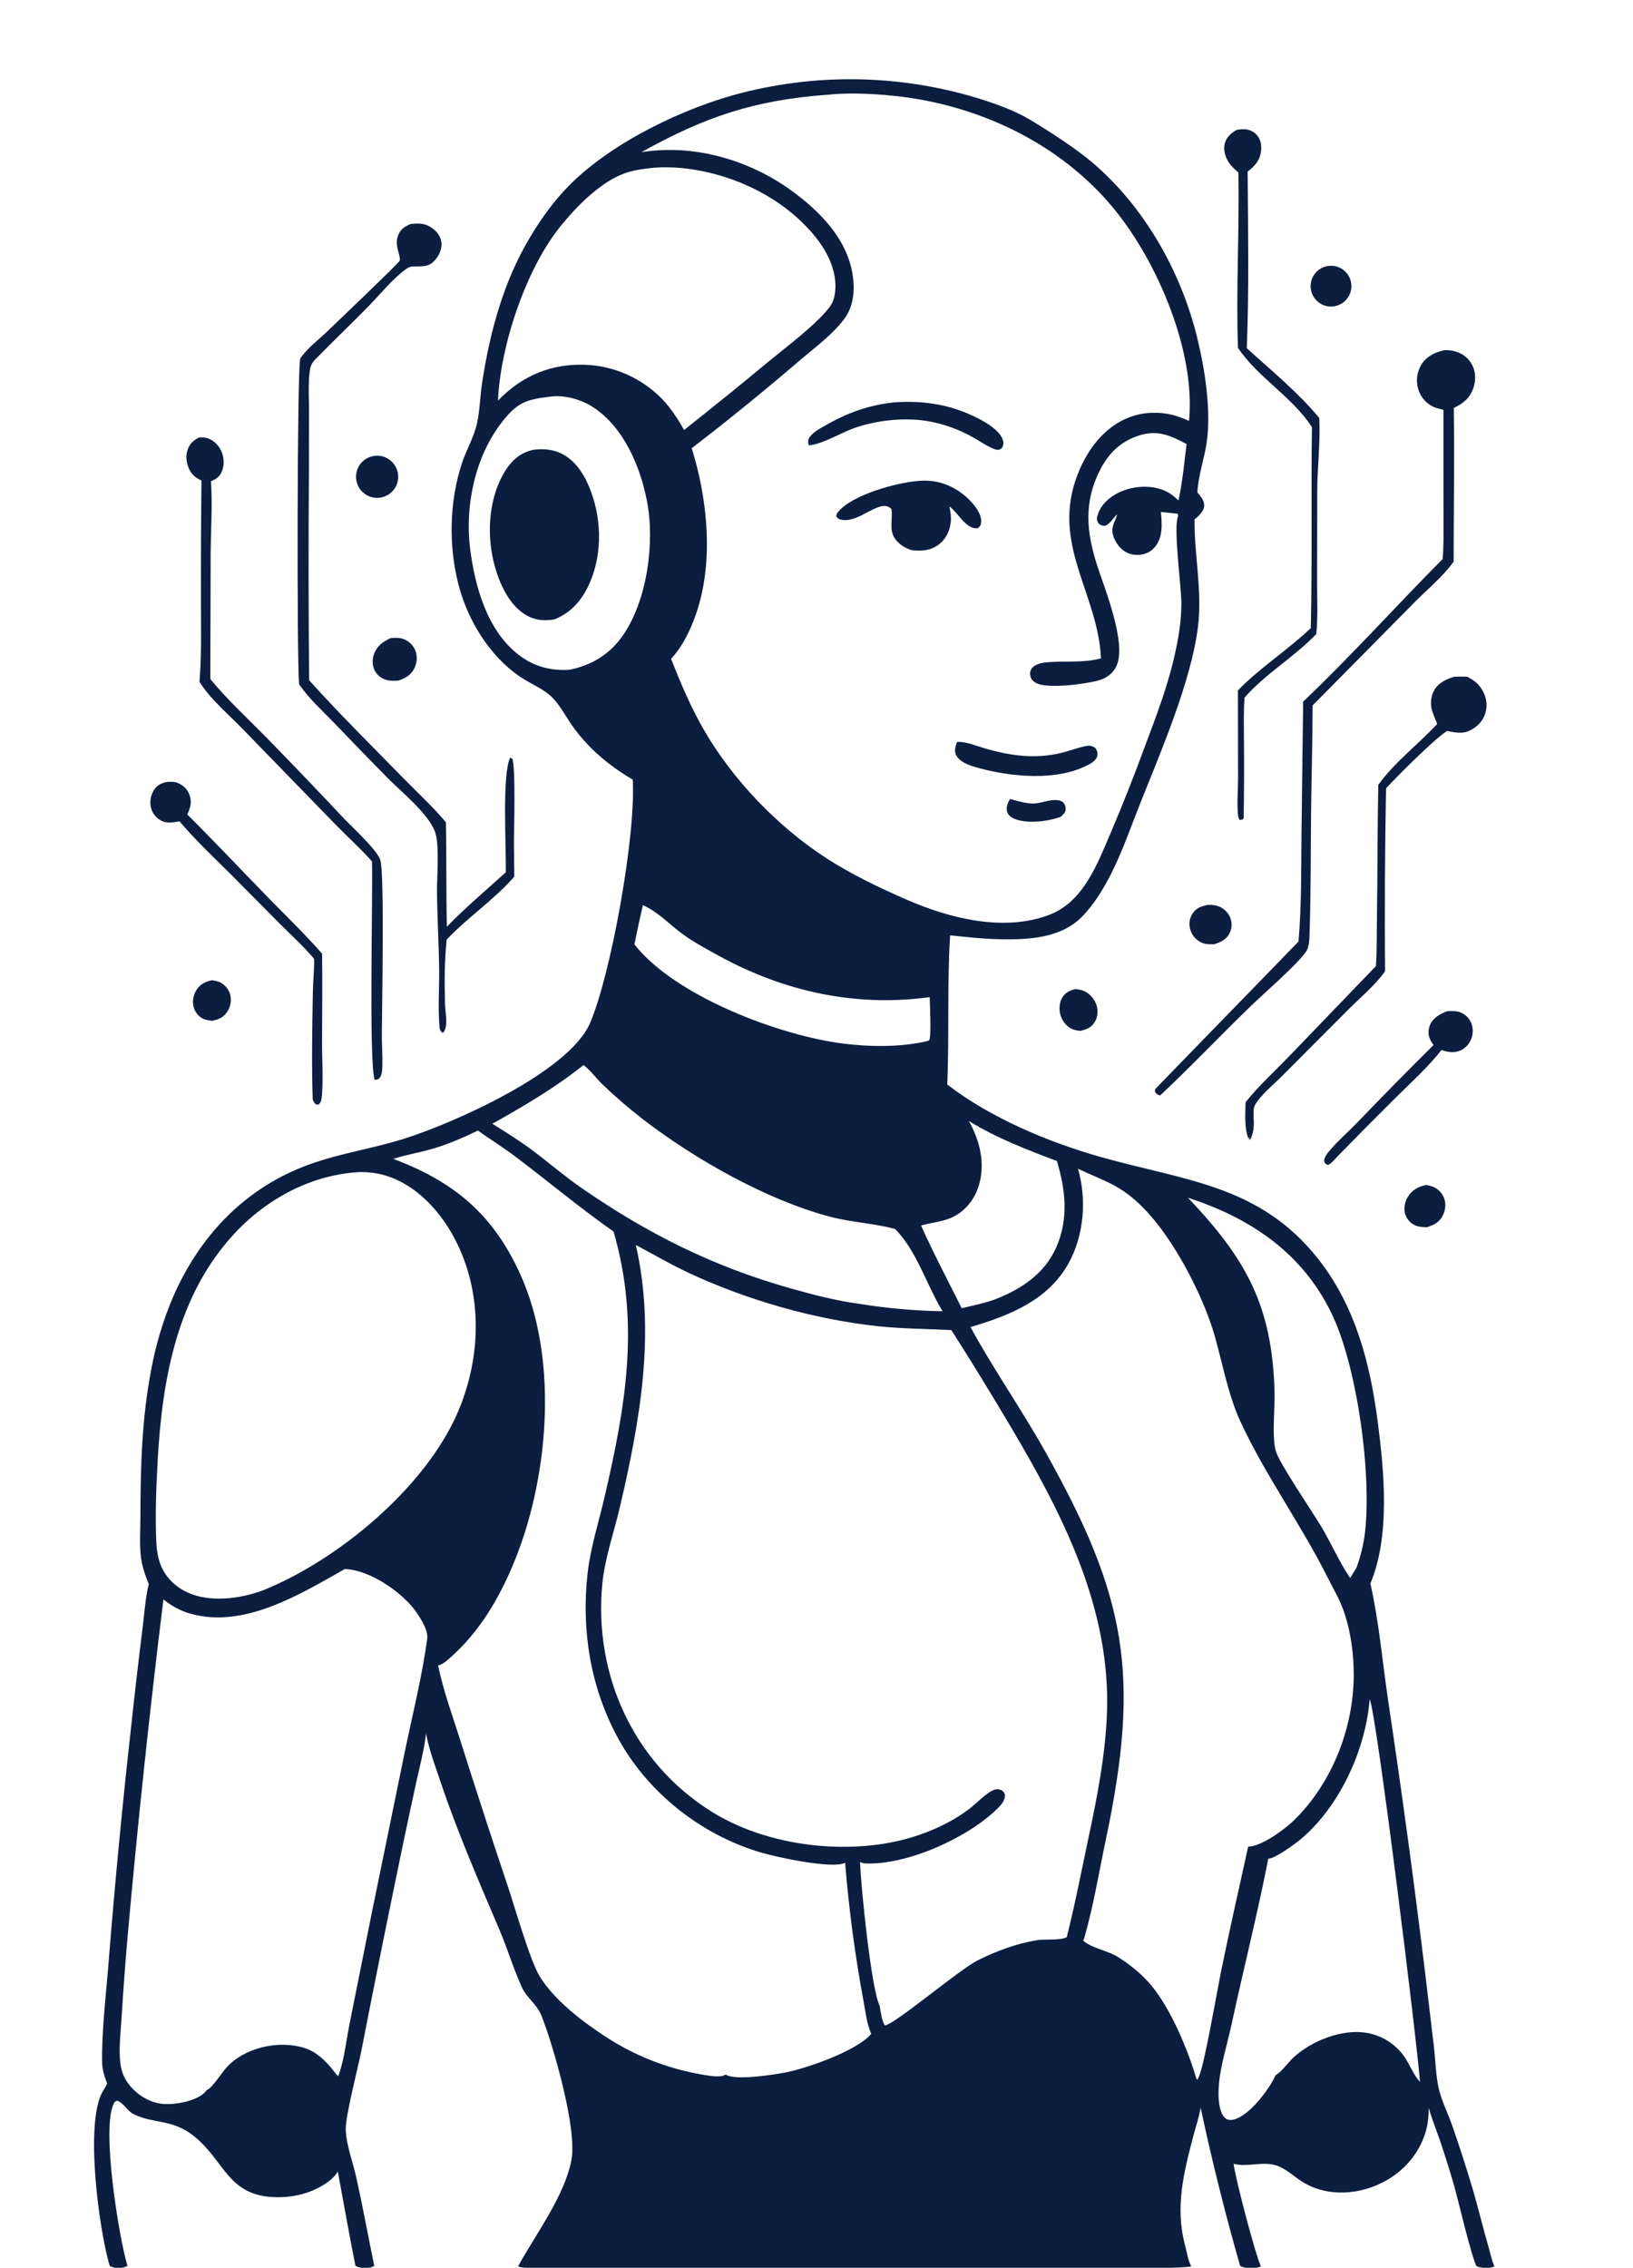 <?xml version="1.0" encoding="UTF-8"?>
<svg xmlns="http://www.w3.org/2000/svg" width="1024" height="1422" viewBox="0 0 1024 1422" fill="none">
  <g clip-path="url(#clip0_1343_2)">
    <path d="M396.753 488.864C381.909 480.121 368.824 469.218 358.84 455.064C354.878 449.447 351.537 442.821 346.786 437.852C341.082 431.886 332.889 428.953 326.134 424.359C306.821 411.223 293.175 388.721 287.446 366.367C281.18 341.915 281.75 314.299 289.731 290.285C292.499 281.955 297.378 273.704 299.181 265.204C300.961 256.81 301.06 248.045 302.381 239.56C307.304 207.933 315.637 176.9 332.109 149.202C339.154 137.356 347.438 125.755 357.199 115.983C384.15 89.002 429.035 67.4 465.571 58.121C514.643 45.684 566.195 47.028 614.552 62.006C625.018 65.342 636.151 69.286 645.618 74.916C657.517 81.993 674.587 93.046 685.05 101.96C717.544 129.641 740.325 169.882 750.559 211.076C755.494 230.941 759.73 257.835 756.574 278.128C754.978 288.39 751.335 298.3 750.854 308.751C752.862 311.31 755.32 313.842 755.089 317.326C754.864 320.736 751.51 323.662 749.045 325.701C748.88 348.082 753.929 370.457 751.242 392.745C747.118 426.949 727.63 471.994 714.733 504.399C709.05 518.679 703.886 533.725 696.972 547.432C692.049 557.194 685.828 567.617 678.001 575.296C664.716 588.331 645.037 589.255 627.53 588.962C616.875 588.783 606.373 587.604 595.786 586.502C593.83 617.715 595.317 648.869 593.994 680.049C621.219 701.011 657.391 716.211 690.241 725.489C743.25 740.459 790.159 742.978 826.825 789.704C849.787 818.967 859.125 854.677 863.853 890.948C867.988 922.67 871.867 962.912 859.336 992.947C864.714 1016.85 866.876 1042.1 870.47 1066.38C878.888 1122.48 886.534 1178.7 893.408 1235.01L899.206 1283.64C900.11 1291.78 900.303 1300.41 901.93 1308.41C903.567 1316.46 907.671 1324.51 910.441 1332.24C915.011 1345.34 919.279 1358.54 923.241 1371.84C926.981 1384.41 929.954 1397.2 933.64 1409.8C934.688 1413.37 935.496 1417.86 937.165 1421.11C933.872 1422.61 929.324 1422.31 926.018 1421.08C923.2 1417.41 914.088 1378.31 911.863 1370.58C909.02 1360.79 905.962 1351.06 902.689 1341.4C900.423 1334.85 897.708 1328.4 895.946 1321.69C895.853 1326.26 895.549 1330.76 894.402 1335.2C890.925 1348.67 881.85 1359.95 869.894 1366.9C853.875 1376.22 832.896 1378.15 816.756 1368.14C811.391 1364.81 806.186 1359.59 800.075 1357.75C791.356 1355.13 782.03 1359.07 773.544 1356.81C774.682 1365.95 787.035 1413.32 790.67 1421.09C790.102 1421.36 789.599 1421.59 788.98 1421.73C785.682 1422.46 780.621 1422.51 777.649 1420.84C768.269 1388.04 760.005 1354.94 752.87 1321.59C752.026 1327.29 749.895 1333.26 748.431 1338.85C742.334 1362.14 736.714 1383.85 743.092 1407.8C744.222 1412.04 744.906 1417.27 746.988 1421.08C740.721 1423.49 608.364 1422.02 591.9 1422.02H417.923C388.446 1422.02 358.818 1422.64 329.357 1421.96C327.693 1421.92 326.426 1421.75 324.869 1421.1C335.892 1400.88 354.091 1377 358.34 1354.32C361.987 1334.84 347.093 1283.08 339.629 1264.16C336.613 1256.52 330.344 1252.86 327.319 1246.26C322.038 1234.74 318.356 1222.25 313.378 1210.53C300.31 1179.76 287.126 1149.57 276.448 1117.86C273.158 1108.09 269.368 1098.05 267.316 1087.95L267.12 1086.95C266.054 1096.97 263.37 1106.94 261.196 1116.76C258.271 1130.1 255.415 1143.45 252.628 1156.81C243.645 1199.96 234.934 1243.17 226.493 1286.44C224.319 1297.37 216.699 1326.27 216.819 1335.22C216.943 1344.43 221.48 1356.46 223.519 1365.74C227.543 1384.04 230.93 1402.44 234.672 1420.79C234.092 1421.14 233.57 1421.46 232.915 1421.65C229.868 1422.54 225.664 1422.37 222.887 1420.8C218.946 1401.14 215.5 1381.28 211.816 1361.56C209.451 1366.13 203.735 1369.73 199.273 1372.03C191.117 1376.24 181.912 1377.96 172.767 1377.73C142.579 1376.99 141.022 1354.77 121.392 1339.25C107.884 1328.57 96.717 1331.98 83.717 1325.63C79.766 1323.7 77.536 1318.49 73.35 1317.18C72.297 1317.77 71.916 1317.87 71.363 1318.95C63.421 1334.34 74.554 1402.69 79.908 1420.82C79.237 1421.22 78.592 1421.5 77.83 1421.69C74.892 1422.41 71.458 1422.34 68.796 1420.82C62.144 1398.57 53.176 1332.27 64.094 1311.98C65.082 1310.14 66.372 1308.33 67.195 1306.44C65.636 1302.52 64.195 1298.08 64.071 1293.83C63.533 1275.27 66.633 1249.22 68.121 1230.14C72.046 1180.79 76.763 1131.52 82.273 1082.33C84.481 1061.74 86.866 1041.18 89.428 1020.64C90.563 1011.69 91.131 1002.05 93.289 993.303C91.182 987.977 89.34 983.071 88.51 977.363C87.309 969.098 88.026 960.05 88.038 951.692C88.085 920.395 88.885 889.355 94.883 858.508C97.755 842.97 102.326 827.795 108.514 813.257C124.686 776.058 152.039 746.564 190.094 731.605C210.484 723.59 231.934 720.699 252.715 714.243C283.322 704.734 356.682 672.487 370.004 641.492C383.17 610.858 398.948 522.964 396.753 488.864ZM402.22 95.418C434.929 90.176 469.512 100.125 496.091 119.379C513.93 132.302 531.21 149.676 534.673 172.376C536.146 182.03 535.311 192.145 529.287 200.146C521.859 210.01 510.814 218.043 501.445 226.06C479.467 244.863 456.72 263.437 433.757 281.047C445.198 317.968 448.876 363.973 430.284 399.376C427.729 404.351 424.549 408.981 420.824 413.153C426.742 428.197 432.946 442.909 440.991 456.975C459.113 488.661 487.787 518.544 518.458 538.298C534.128 548.39 551.552 556.723 568.636 564.183C595.406 575.873 630.004 584.619 658.395 573.473C679.295 565.268 687.984 542.091 696.19 522.899C703.894 504.851 711.123 486.603 717.869 468.175C725.36 448.298 733.007 428.281 737.323 407.424C739.398 397.932 740.687 388.715 740.796 378.984C740.919 367.992 735.422 329.995 738.866 323.476L738.355 322.087L738.496 322.137C734.979 321.81 731.465 321.445 727.956 321.043C728.667 328.671 729.377 337.045 723.937 343.3C721.226 346.417 717.255 347.957 713.165 347.991C708.903 348.026 705.049 346.232 702.19 343.098C699.747 340.418 697.193 335.592 697.526 331.875C697.823 328.55 699.727 325.674 700.564 322.507C698.038 324.551 695.278 330.098 691.928 329.682C690.549 329.511 689.792 328.973 688.734 328.129C687.583 325.796 687.608 325.078 688.45 322.503C690.471 316.325 695.814 311.595 701.531 308.86C709.812 304.898 720.063 303.977 728.767 307.05C732.832 308.486 735.935 310.85 738.999 313.818C741.483 302.263 742.615 290.156 744.061 278.427C734.207 273.176 725.97 269.43 714.687 272.931C703.276 276.471 695.616 283.58 690.121 294.105C679.344 314.748 681.214 333.563 688.088 354.853C692.661 369.015 706.922 403.856 699.931 417.99C697.828 422.244 693.947 425.111 689.473 426.461C681.559 428.849 656.827 432.213 649.571 428.242C648.001 427.383 646.552 425.858 646.144 424.066C645.739 422.284 645.892 420.641 646.976 419.138C648.937 416.42 653.383 415.539 656.533 415.272C668.105 414.293 678.833 415.863 690.366 412.838C688.712 373.585 660.79 343.336 674.111 302.082C677.353 292.041 682.539 282.151 689.759 274.39C698.478 265.02 709.453 259.258 722.355 258.842C730.8 258.57 738.015 260.375 745.595 263.96C749.875 220.537 725.807 164.228 698.668 131.1C664.585 89.494 612.627 65.246 559.584 60C546.376 58.693 532.02 58.036 518.81 59.416C473.356 62.72 441.918 73.24 402.22 95.418ZM164.702 997.293C211.939 978.368 266.795 932.807 287.157 885.313C300.399 854.424 302.533 818.664 289.952 787.187C281.923 767.097 267.183 747.433 246.776 738.896C240.253 736.167 233.782 735.024 226.732 734.92C196.331 736.003 167.657 751.341 147.182 773.307C110.9 812.231 101.637 865.064 98.844 916.354C97.946 932.846 97.31 949.76 97.985 966.28C98.404 976.51 100.679 985.231 108.381 992.405C117.266 1000.68 129.078 1002.9 140.866 1002.31C148.974 1001.9 157.074 1000.06 164.702 997.293ZM312.269 251.225C325.761 237.133 342.474 229.141 362.172 228.694C381.246 228.144 399.739 235.286 413.494 248.514C415.561 250.524 417.459 252.674 419.309 254.882C422.893 259.623 426.189 264.354 428.901 269.668C446.682 255.639 464.282 241.382 481.696 226.9C492.824 217.774 511.737 203.621 520.003 192.822C522.16 190.004 523.228 186.798 523.649 183.299C525.15 170.835 519.218 158.423 511.627 148.925C491.736 124.035 459.647 108.757 428.361 105.475C422.447 104.84 416.489 104.721 410.555 105.121C404.077 105.822 397.747 106.458 391.58 108.718C376.213 114.351 361.442 129.497 351.302 142.084C329.596 169.03 313.731 216.992 312.269 251.225ZM890.399 1305.32C888.732 1281.33 862.801 1071.48 858.873 1065.57C856.287 1097.26 840.151 1132.69 815.552 1153.34C812.272 1156.09 799.306 1165.62 795.29 1165.47C788.535 1200.27 779.681 1234.87 772.228 1269.57C769.599 1281.8 765.477 1294.41 764.356 1306.87C763.843 1312.57 763.71 1322.13 767.23 1327.02C768.193 1328.36 769.552 1329.2 771.209 1329.3C776.091 1329.6 782.366 1324.41 785.639 1321.15C790.519 1316.3 797.024 1307.78 799.779 1301.37C799.978 1301.24 800.179 1301.11 800.376 1300.98C804.383 1298.27 807.742 1293.19 811.392 1289.86C822.636 1279.59 841.642 1272.11 856.941 1274.67C866.511 1276.27 875.034 1281.65 880.597 1289.61C883.613 1293.89 886.957 1302.05 890.399 1305.32ZM578.838 653.401C579.643 653.202 582.425 652.773 582.737 652.116C584.105 649.239 583.048 629.953 582.997 625.251C536.504 631.582 491.84 621.833 450.826 599.368C442.751 594.946 434.221 590.399 426.877 584.824C418.974 578.826 412.322 571.676 403.142 567.555C401.232 575.731 399.457 583.938 397.82 592.172C423.292 624.726 489.168 649.522 529.155 654.416C545.463 656.412 562.667 656.646 578.838 653.401ZM538.904 817.557C556.156 820.358 573.588 821.914 591.064 822.213C580.989 805.737 575.01 784.533 561.309 770.643L560.335 770.382C547.281 766.963 533.617 766.415 520.465 762.935C480.499 752.359 435.691 726.835 403.106 701.792C394.21 694.885 385.676 687.525 377.537 679.74C373.985 676.313 369.78 670.545 365.879 667.862C348.112 682.073 328.541 693.545 308.742 704.644C317.388 710.04 325.994 715.409 334.158 721.525C344.116 728.986 353.576 737.22 363.794 744.311C405.673 773.372 446.865 794.12 496.109 807.957C510.153 811.903 524.419 815.653 538.904 817.557ZM607.528 702.921C614.314 715.081 617.878 728.932 613.992 742.682C611.632 751.031 606.38 758.272 598.718 762.489C592.09 766.137 584.665 766.381 577.554 768.455C585.418 785.984 594.482 803.111 603.058 820.311C609.873 818.685 617.014 817.262 623.606 814.888C640.124 808.546 654.997 798.867 662.36 782.103C670.182 764.296 668.186 746.037 662.737 727.997C643.721 720.843 624.924 713.599 607.528 702.921ZM744.935 751.036C781.599 789.58 797.744 818.87 799.239 872.715C799.52 882.853 797.382 901.185 800.11 910.168C802.43 917.806 823.249 948.322 828.834 957.783C834.946 968.136 839.893 979.5 846.597 989.439C848.02 987.172 849.57 984.919 850.812 982.55C853.214 975.55 855.017 968.68 855.898 961.299C860.263 924.73 851.176 856.722 834.752 823.098C816.85 786.447 785.77 764.885 747.891 752.011C746.909 751.677 745.923 751.352 744.935 751.036ZM216.196 983.866C188.065 999.761 152.957 1021.42 119.264 1011.79C113.03 1010 107.511 1006.94 102.481 1002.88C93.837 1072.9 86.377 1143.06 80.104 1213.33C78.581 1230.58 77.295 1247.84 76.245 1265.13C75.724 1273.44 74.695 1282.07 75.174 1290.38C75.538 1296.69 76.736 1301.58 80.595 1306.68C85.483 1313.15 92.916 1318.01 101.009 1319.11C108.623 1320.14 121.863 1317.83 127.807 1312.62C128.532 1311.99 129.101 1311.29 129.633 1310.49C129.858 1310.39 130.087 1310.31 130.309 1310.21C133.102 1308.93 139.361 1299.4 141.854 1296.6C153.175 1283.9 174.556 1279.13 190.616 1284.08C198.166 1286.41 203.5 1291.57 208.44 1297.55C209.553 1298.89 210.702 1300.88 212.148 1301.79C215.848 1291.77 217.116 1279.42 219.212 1268.91L233.11 1199.61L254.29 1096.24C259.098 1073.3 264.77 1050.7 267.899 1027.44C268.664 1021.76 262.398 1012.33 258.94 1008.1C249.884 997.038 231.995 984.998 217.394 983.908C216.995 983.878 216.595 983.871 216.196 983.866ZM299.743 708.911C289.978 713.575 280.204 717.869 269.751 720.763C262.127 722.873 254.119 724.203 246.626 726.667C284.851 741.046 309.229 761.417 326.304 799.138C349.648 850.707 344.396 921.587 324.751 973.468C316.022 996.523 303.608 1019.55 285.432 1036.55C282.934 1038.88 279.226 1042.64 276.054 1043.91C275.631 1044.08 275.14 1044.17 274.69 1044.22C278.071 1060.57 284.115 1076.9 289.151 1092.85C298.763 1123.26 308.64 1153.58 318.782 1183.82C323.051 1196.63 332.527 1229.87 338.494 1239.4C347.788 1254.23 364.237 1266.87 378.654 1276.36C396.77 1288.44 417.176 1296.67 438.604 1300.54C442.737 1301.29 448.283 1302.44 452.459 1301.8C453.364 1301.66 454.286 1301.3 455.084 1300.86C460.944 1304.79 485.32 1300.94 492.922 1299.45C506.478 1296.78 537.737 1285.77 546.341 1275.27C543.589 1269.39 542.751 1261.47 541.536 1255.06C536.181 1226.27 532.311 1197.21 529.943 1168.02C522.141 1172.21 486.345 1164.37 476.795 1161.51C439.249 1150.28 405.788 1123.8 387.15 1089.21C370.175 1057.71 364.444 1021.79 368.474 986.367C370.296 970.354 375.442 954.451 379.085 938.753C392.321 881.726 401.454 829.834 384.743 772.229C363.581 757.382 344.025 741.018 323.475 725.441C315.785 719.612 307.531 714.593 299.743 708.911ZM357.104 419.96C371.234 417.178 382.75 409.992 390.899 398.007C405.951 375.871 410.77 339.804 405.624 313.807C401.336 292.143 391.105 267.994 372.035 255.4C364.299 250.292 353.389 247.352 344.145 248.805C329.774 250.589 324.293 252.544 314.961 264.419C297.931 286.09 291.379 317.102 294.8 344.107C297.812 367.877 305.511 395.487 325.387 410.729C334.794 417.943 345.408 420.744 357.104 419.96ZM675.977 732.837C681.512 751.91 679.796 774.563 670.111 792.076C657.19 815.441 632.696 825.012 608.55 832.127C622.962 858.515 640.216 883.195 654.974 909.413C706.488 1000.93 715.245 1050.15 693.485 1153.28C689.165 1173.76 685.687 1195.14 679.912 1215.24C679.744 1215.82 679.502 1216.34 679.249 1216.89C679.367 1217 679.482 1217.1 679.602 1217.2C685.435 1221.93 694.787 1223.06 701.394 1227.33C709.05 1232.27 716.341 1238.13 722.146 1245.19C734.379 1260.07 744.771 1285.03 750.233 1303.47L750.948 1304.06L751.779 1302.07C755.076 1295.73 763.356 1247.58 765.494 1237.1C770.902 1210.62 776.875 1184.29 782.697 1157.9C790.85 1157.99 805.85 1146.88 811.405 1141.43C835.197 1118.11 848.658 1083.96 848.879 1050.81C848.967 1037.58 847.117 1023.56 842.895 1011C840.355 1003.44 836.21 996.499 832.649 989.392C815.895 955.959 793.734 925.525 777.957 891.662C770.299 875.226 766.82 855.918 761.932 838.456C754.714 812.668 735.907 776.511 716.895 757.35C702.294 742.636 693.209 741.077 675.977 732.837ZM398.69 780.617C411.316 835.508 401.335 891.001 388.735 944.926C385.027 960.795 379.17 977.294 377.659 993.478C372.333 1050.54 397.376 1105.57 446.403 1136.1C479.556 1156.75 526.554 1163.04 564.355 1154.06C579.481 1150.47 595.635 1143.62 607.994 1134.1C612.473 1130.66 617.623 1125 622.61 1122.59C624.395 1121.73 626.755 1121.7 628.428 1122.81C629.524 1123.53 629.675 1124.25 630.229 1125.39C630.235 1129.08 627.947 1131.57 625.468 1134.04C607.081 1152.33 568.271 1169.85 542.205 1168.42C541.152 1168.36 540.26 1167.97 539.312 1167.54C539.755 1182.3 546.277 1246.84 551.573 1257.63C552.26 1261.18 552.822 1267.07 554.893 1270.06C561.67 1268.95 601.385 1235.07 613.121 1229.2C624.771 1223.38 637.184 1218.8 650.051 1216.59C655.322 1215.69 664.3 1216.97 668.898 1214.73C674.04 1194.57 677.974 1173.95 682.3 1153.6C687.916 1127.19 693.306 1100.13 694.178 1073.08C696.267 1008.31 666.375 949.573 634.161 895.274C621.98 874.646 609.449 854.227 596.575 834.024C581.044 833.225 565.389 833.22 549.931 831.526C510.391 827.191 468.936 815.306 432.904 798.635C421.159 793.201 410.074 786.723 398.69 780.617Z" fill="#0B1E3F"></path>
    <path d="M575.288 301.625C576.78 301.408 578.438 301.405 579.948 301.396C590.7 301.336 600.683 306.128 608.125 313.728C611.417 317.089 615.685 322.462 615.236 327.465C615.064 329.376 614.558 330.015 613.172 331.235C605.797 332.071 601.225 322.118 595.977 318.065L595.303 317.554C595.987 320.838 596.575 324.157 596.181 327.52C595.551 332.892 593.164 337.958 588.838 341.314C583.571 345.401 577.725 345.67 571.363 344.944C569.067 344.059 566.624 342.933 564.684 341.391C556.185 334.631 559.967 328.056 559.066 319.303C552.338 311.727 539.609 327.778 528.096 325.989C526.25 325.702 525.499 325.33 524.407 323.89C524.373 322.707 524.785 321.966 525.512 321.071C534.286 310.277 561.752 302.762 575.288 301.625Z" fill="#0B1E3F"></path>
    <path d="M560.638 252.313C575.63 251.185 590.574 252.835 604.61 258.394C611.766 261.228 625.594 267.633 628.619 275.258C629.471 277.406 629.339 278.812 628.375 280.872C626.76 282.038 626.031 282.405 624.069 281.758C619.621 280.292 615.276 277.165 611.221 274.838C601.396 269.199 591.488 265.586 580.277 263.822C565.635 261.735 548.596 263.683 534.738 268.748C527.845 271.268 513.628 279.415 507.036 279.158C506.657 277.055 506.486 275.765 507.863 273.895C510.243 270.662 514.51 268.516 517.936 266.556C531.639 258.717 544.908 253.988 560.638 252.313Z" fill="#0B1E3F"></path>
    <path d="M600.132 465.218C606.221 464.915 612.998 468.02 618.844 469.651C634.31 473.968 649.004 475.965 664.914 472.232C670.282 470.973 675.468 468.93 680.87 467.828C683.343 467.324 684.669 467.593 686.779 468.96C687.798 470.537 688.273 471.253 688.155 473.22C688.023 475.424 686.671 476.597 685.111 477.969C684.586 478.311 684.05 478.636 683.505 478.946C663.438 490.351 632.906 487.201 611.483 480.961C607.259 479.73 601.557 477.614 599.505 473.408C598.127 470.584 599.206 467.969 600.132 465.218Z" fill="#0B1E3F"></path>
    <path d="M633.386 500.997C637.911 502.147 642.973 503.812 647.649 503.852C653.791 503.906 660.645 499.67 666.451 502.816C667.726 504.352 668.307 505.543 668.23 507.595C668.158 509.542 666.524 510.867 665.225 512.125C664.685 512.332 664.14 512.525 663.59 512.703C655.962 515.232 642.13 516.853 634.779 512.75C633.14 511.835 631.817 510.428 631.432 508.546C630.874 505.821 631.975 503.251 633.386 500.997Z" fill="#0B1E3F"></path>
    <path d="M334.478 282.043C339.946 281.364 345.186 281.569 350.341 283.649C359.731 287.436 365.631 296.193 369.403 305.215C377.137 323.712 377.991 345.996 370.18 364.611C365.62 375.479 358.702 383.943 347.653 388.407C340.989 389.503 335.076 388.94 329.247 385.312C318.053 378.343 312.057 363.256 309.252 350.994C305.126 332.953 306.869 310.811 317.013 294.917C321.271 288.246 326.681 283.694 334.478 282.043Z" fill="#0B1E3F"></path>
    <path d="M257.49 140.47C263.239 139.897 267.101 139.906 271.9 143.738C274.708 145.98 276.69 149.111 276.868 152.76C277.063 156.736 274.951 160.875 272.227 163.691C268.69 167.347 264.943 167.004 260.331 167.05C257.676 167.076 256.663 167.211 254.508 168.786C245.993 175.01 238.617 184.335 231.196 191.912C220.264 203.075 208.957 213.87 198.028 225.031C195.263 227.854 194.615 229.576 194.14 233.5C193.226 241.065 193.756 249.137 193.772 256.756L193.726 295.128C193.386 338.939 193.431 382.752 193.859 426.563C213.06 447.895 233.724 468.288 253.801 488.816C262.402 497.611 271.769 506.199 279.632 515.628C280.05 537.446 279.736 559.268 280.192 581.081C291.822 569.13 304.776 558.204 317.131 547.001C317.564 531.809 314.645 485.898 319.912 475.072L321.394 475.885L321.087 475.059C323.56 481.076 322.243 519.735 322.289 529.605L322.5 549.686C309.9 564.126 293.292 575.214 280.096 589.165C278.66 602.304 278.727 615.798 279.033 629.006C279.134 633.347 280.077 637.832 279.79 642.146C279.66 644.097 279.163 645.682 278.18 647.368L277.231 647.517C275.994 646.146 275.781 645.748 275.615 643.908C274.56 632.225 275.519 619.725 275.381 607.942C275.189 591.481 274.139 575.035 274.02 558.588C273.955 549.537 275.738 529.305 272.739 521.449C268.401 510.082 252.436 497.207 243.531 488.298C232.15 476.77 220.864 465.15 209.673 453.437C202.494 446.007 193.876 438.231 188.032 429.729L187.56 429.031C186.09 413.793 186.323 227.87 188.317 224.79C192.284 218.661 199.691 213.132 205.007 208.018C209.279 203.908 250.309 164.767 250.621 163.515C251.501 159.977 246.914 154.164 249.74 147.345C251.318 143.537 253.896 141.986 257.49 140.47Z" fill="#0B1E3F"></path>
    <path d="M906.037 219.556C908.466 219.496 910.81 219.756 913.126 220.513C917.725 222.016 921.293 224.951 923.395 229.363C925.498 233.778 925.443 239.119 923.776 243.66C921.518 249.809 917.384 253.082 911.615 255.81C912.133 287.885 911.533 320.054 911.534 352.142C904.895 361.522 894.642 369.871 886.58 378.106L823.098 442.351C823.076 464.825 822.361 487.268 822.129 509.733C821.875 534.322 822.028 559.019 821.234 583.595C821.116 587.266 821.205 593.444 819.068 596.586C813.493 604.783 792.356 623.059 784.238 630.933C765.138 649.46 746.871 668.744 727.428 686.94C725.68 686.276 725.414 686.203 724.241 684.629C724.319 684.033 724.216 683.384 724.475 682.842C724.629 682.517 807.407 597.552 814.247 590.375C816.206 568.045 815.871 545.211 816.129 522.799L817.153 439.955C847.327 411.28 875.325 380.052 904.676 350.503C905.5 338.786 905.142 326.879 905.151 315.131L905.136 256.993C902.652 256.365 900.022 255.785 897.755 254.563C893.561 252.302 890.344 248.035 889.15 243.442C887.847 238.427 888.598 232.86 891.416 228.484C894.848 223.152 900.025 220.777 906.037 219.556Z" fill="#0B1E3F"></path>
    <path d="M124.904 274.26C126.799 274.232 128.608 274.275 130.421 274.897C133.925 276.099 136.955 279.066 138.56 282.367C140.539 286.436 140.858 291.348 139.138 295.564C137.721 299.039 135.561 300.352 132.297 301.76C133.286 316.484 132.231 331.8 132.1 346.593L131.882 425.78C142.455 438.706 155.603 450.779 167.321 462.709C183.55 479.336 199.617 496.12 215.52 513.059C220.989 518.804 236.014 532.504 238.417 539.034C241.268 546.784 239.489 634.065 239.431 648.868C239.407 655.203 239.959 661.582 239.769 667.897C239.704 670.062 239.688 673.303 238.531 675.178C237.502 676.846 236.731 676.896 234.98 677.181C231.139 666.419 233.9 560.642 233.255 540.144C226.047 531.957 217.671 524.528 210.06 516.687L152.225 457.168C143.466 448.121 131.622 438.201 125.084 427.441C126.481 410.695 126.007 393.768 126.005 376.975C125.952 351.751 126.063 326.527 126.339 301.304C122.964 299.737 120.532 298.006 118.798 294.554C116.949 290.87 116.217 286.353 117.535 282.39C118.938 278.17 121.122 276.204 124.904 274.26Z" fill="#0B1E3F"></path>
    <path d="M911.808 424.36C914.511 424.172 917.287 424.308 919.999 424.316C923.339 426.099 926.01 427.745 928.293 430.881C931.281 434.984 932.811 440.04 931.913 445.107C931.076 449.83 928.438 453.776 924.476 456.447C918.312 460.602 914.284 459.642 907.375 458.364C899.092 463.662 876.239 486.63 869.142 494.318C868.426 532.548 868.22 570.785 868.524 609.021C862.447 617.639 853.218 625.307 845.705 632.813L803.593 675.054C798.449 680.23 790.228 686.838 786.816 693.194C785.897 694.905 786.133 698.164 786.086 700.097C786.392 705.536 786.429 708.939 784.347 713.99L782.835 713.879L783.61 714.671L784.27 714.012L782.566 713.28C780.203 706.214 780.953 698.492 781.039 691.145C789.143 680.998 799.41 671.633 808.442 662.255L862.813 605.77C863.512 595.163 863.288 584.333 863.451 573.696C863.867 546.52 863.703 519.309 864.282 492.146C874.347 478.061 889.434 466.645 901.241 453.949C900.174 451.363 899.066 448.759 898.164 446.11C896.84 442.223 897.134 437.013 899.011 433.368C901.579 428.38 906.697 425.893 911.808 424.36Z" fill="#0B1E3F"></path>
    <path d="M775.421 81.453C777.231 81.147 779.033 80.945 780.871 81.077C783.796 81.287 786.676 82.786 788.494 85.094C790.546 87.698 791.162 91.169 790.797 94.408C790.091 100.687 787.03 103.895 782.352 107.58C782.612 144.351 783.293 181.609 781.815 218.338C797.156 232.281 814.065 246.094 827.267 262.119C828.06 277.199 826.032 292.816 826.001 308.012L825.917 365.17C825.901 375.841 826.513 386.981 825.389 397.577C811.662 411.942 793.515 422.421 780.425 437.426C779.719 446.121 780.038 454.996 780.047 463.714C780.201 480.174 780.139 496.634 779.862 513.092C778.943 514.002 778.836 514.015 777.554 514.232C776.444 512.842 776.387 511.933 776.243 510.139C775.631 502.559 776.374 494.567 776.36 486.942L776.262 432.93C789.053 419.518 808.002 407.166 821.95 393.851C822.903 351.898 822.092 309.822 822.66 267.839C810.245 248.672 788.778 236.808 776.287 218.089C775.016 181.531 777.221 144.801 776.57 108.215C774.582 106.392 772.37 104.536 770.831 102.306C768.606 99.082 767.041 94.54 767.871 90.64C768.856 86.019 771.631 83.75 775.421 81.453Z" fill="#0B1E3F"></path>
    <path d="M104.589 490.299C106.976 490.179 109.386 490.023 111.628 491.005C114.97 492.469 117.568 494.918 118.824 498.374C120.506 503.004 119.357 506.487 117.45 510.709C133.977 527.154 150.007 544.156 166.259 560.876C178.175 573.134 190.672 585.138 201.968 597.962C202.265 616.79 201.95 635.674 201.947 654.508C201.945 664.826 202.691 675.502 201.951 685.766C201.81 687.728 201.693 690.707 200.215 692.144C199.461 692.878 199.262 692.636 198.292 692.604C196.871 691.462 196.746 690.948 196.081 689.302C195.374 667.123 195.768 644.519 196.181 622.32C196.311 615.301 197.054 608.323 197.01 601.301C190.613 593.603 182.901 586.671 175.832 579.588L144.099 547.598C133.354 536.957 122.336 526.596 112.598 515.003C108.927 515.665 104.898 516.47 101.397 514.742C98.127 513.128 95.801 510.409 94.81 506.887C93.771 503.241 94.256 499.33 96.153 496.048C98.286 492.307 100.647 491.285 104.589 490.299Z" fill="#0B1E3F"></path>
    <path d="M907.431 634.06C909.856 633.927 912.366 633.8 914.73 634.472C917.811 635.36 920.415 637.431 921.974 640.234C923.665 643.316 923.925 647.105 922.924 650.451C921.84 654.077 919.343 657.045 915.894 658.625C911.832 660.485 907.941 659.777 903.912 658.385C895.472 669.17 884.943 678.634 875.214 688.267C862.832 700.544 850.559 712.931 838.397 725.427C836.968 726.944 835.496 728.769 833.77 729.94C832.788 730.606 832.71 730.322 831.616 730.095C830.804 729.169 830.267 728.872 830.356 727.556C830.497 725.459 832.297 723.234 833.615 721.659C838.733 715.542 845.156 710.031 850.72 704.261C866.591 687.748 882.658 671.425 898.919 655.296C897.97 653.952 897 652.419 896.405 650.88C895.439 648.383 895.655 645.14 896.706 642.708C898.727 638.029 902.969 635.815 907.431 634.06Z" fill="#0B1E3F"></path>
    <path d="M244.99 400.101C247.77 399.861 250.584 399.738 253.232 400.778C256.535 402.078 259.153 404.687 260.465 407.986C261.892 411.672 261.528 415.741 259.734 419.227C257.495 423.576 254.119 425.236 249.758 426.783C247.343 426.901 244.777 427.042 242.426 426.39C239.311 425.525 236.632 423.534 235.08 420.668C233.424 417.608 233.315 413.765 234.417 410.509C236.279 405.01 239.993 402.408 244.99 400.101Z" fill="#0B1E3F"></path>
    <path d="M233.439 286.09C238.076 284.992 242.946 286.474 246.185 289.97C249.424 293.466 250.531 298.435 249.083 302.976C247.635 307.517 243.855 310.927 239.19 311.901C232.11 313.381 225.155 308.895 223.582 301.834C222.008 294.773 226.4 287.758 233.439 286.09Z" fill="#0B1E3F"></path>
    <path d="M894.041 743.036C895.722 743.214 897.476 743.649 899.021 744.334C901.937 745.625 904.468 748.334 905.56 751.324C906.865 754.899 906.418 758.714 904.758 762.087C902.529 766.617 899.193 768.039 894.703 769.555C891.971 769.455 889.251 769.347 886.783 768.046C883.949 766.571 881.864 763.975 881.035 760.89C880.136 757.41 880.914 753.684 882.725 750.635C885.405 746.122 889.163 744.23 894.041 743.036Z" fill="#0B1E3F"></path>
    <path d="M757.243 567.402C759.964 567.271 762.887 567.595 765.347 568.83C768.285 570.306 770.664 572.962 771.688 576.098C772.718 579.201 772.422 582.592 770.869 585.469C768.769 589.368 765.432 590.721 761.494 592.066C758.272 592.171 755.386 592.21 752.477 590.573C749.274 588.753 746.987 585.666 746.179 582.071C745.465 578.927 746.03 575.628 747.749 572.9C750.098 569.25 753.281 568.316 757.243 567.402Z" fill="#0B1E3F"></path>
    <path d="M832.075 166.901C836.589 165.977 841.252 167.553 844.28 171.026C847.309 174.5 848.235 179.334 846.705 183.682C845.174 188.029 841.425 191.217 836.888 192.027C829.996 193.258 823.395 188.718 822.078 181.841C820.76 174.964 825.216 168.306 832.075 166.901Z" fill="#0B1E3F"></path>
    <path d="M674.196 620.169C676.169 620.376 678.185 620.686 680 621.528C683.654 623.222 686.528 626.743 687.67 630.58C688.696 634.032 688.359 637.8 686.451 640.89C684.3 644.375 681.478 645.355 677.767 646.373C675.921 646.33 674.001 645.959 672.298 645.233C668.906 643.787 666.339 640.498 665.181 637.064C663.966 633.457 664.111 629.4 665.876 625.996C667.724 622.435 670.571 621.214 674.196 620.169Z" fill="#0B1E3F"></path>
    <path d="M132.912 614.652C134.943 614.918 137.092 615.329 138.863 616.408C141.559 618.05 143.656 620.811 144.4 623.887C145.283 627.576 144.544 631.467 142.37 634.575C139.879 638.174 136.992 639.303 132.921 640.101C131.074 639.861 129.089 639.58 127.379 638.804C124.542 637.516 122.365 634.658 121.495 631.714C120.414 628.057 121.135 624.111 123.113 620.895C125.505 617.004 128.665 615.595 132.912 614.652Z" fill="#0B1E3F"></path>
  </g>
  <defs>
    <clipPath id="clip0_1343_2">
      <rect width="1024" height="1422" fill="white"></rect>
    </clipPath>
  </defs>
</svg>
